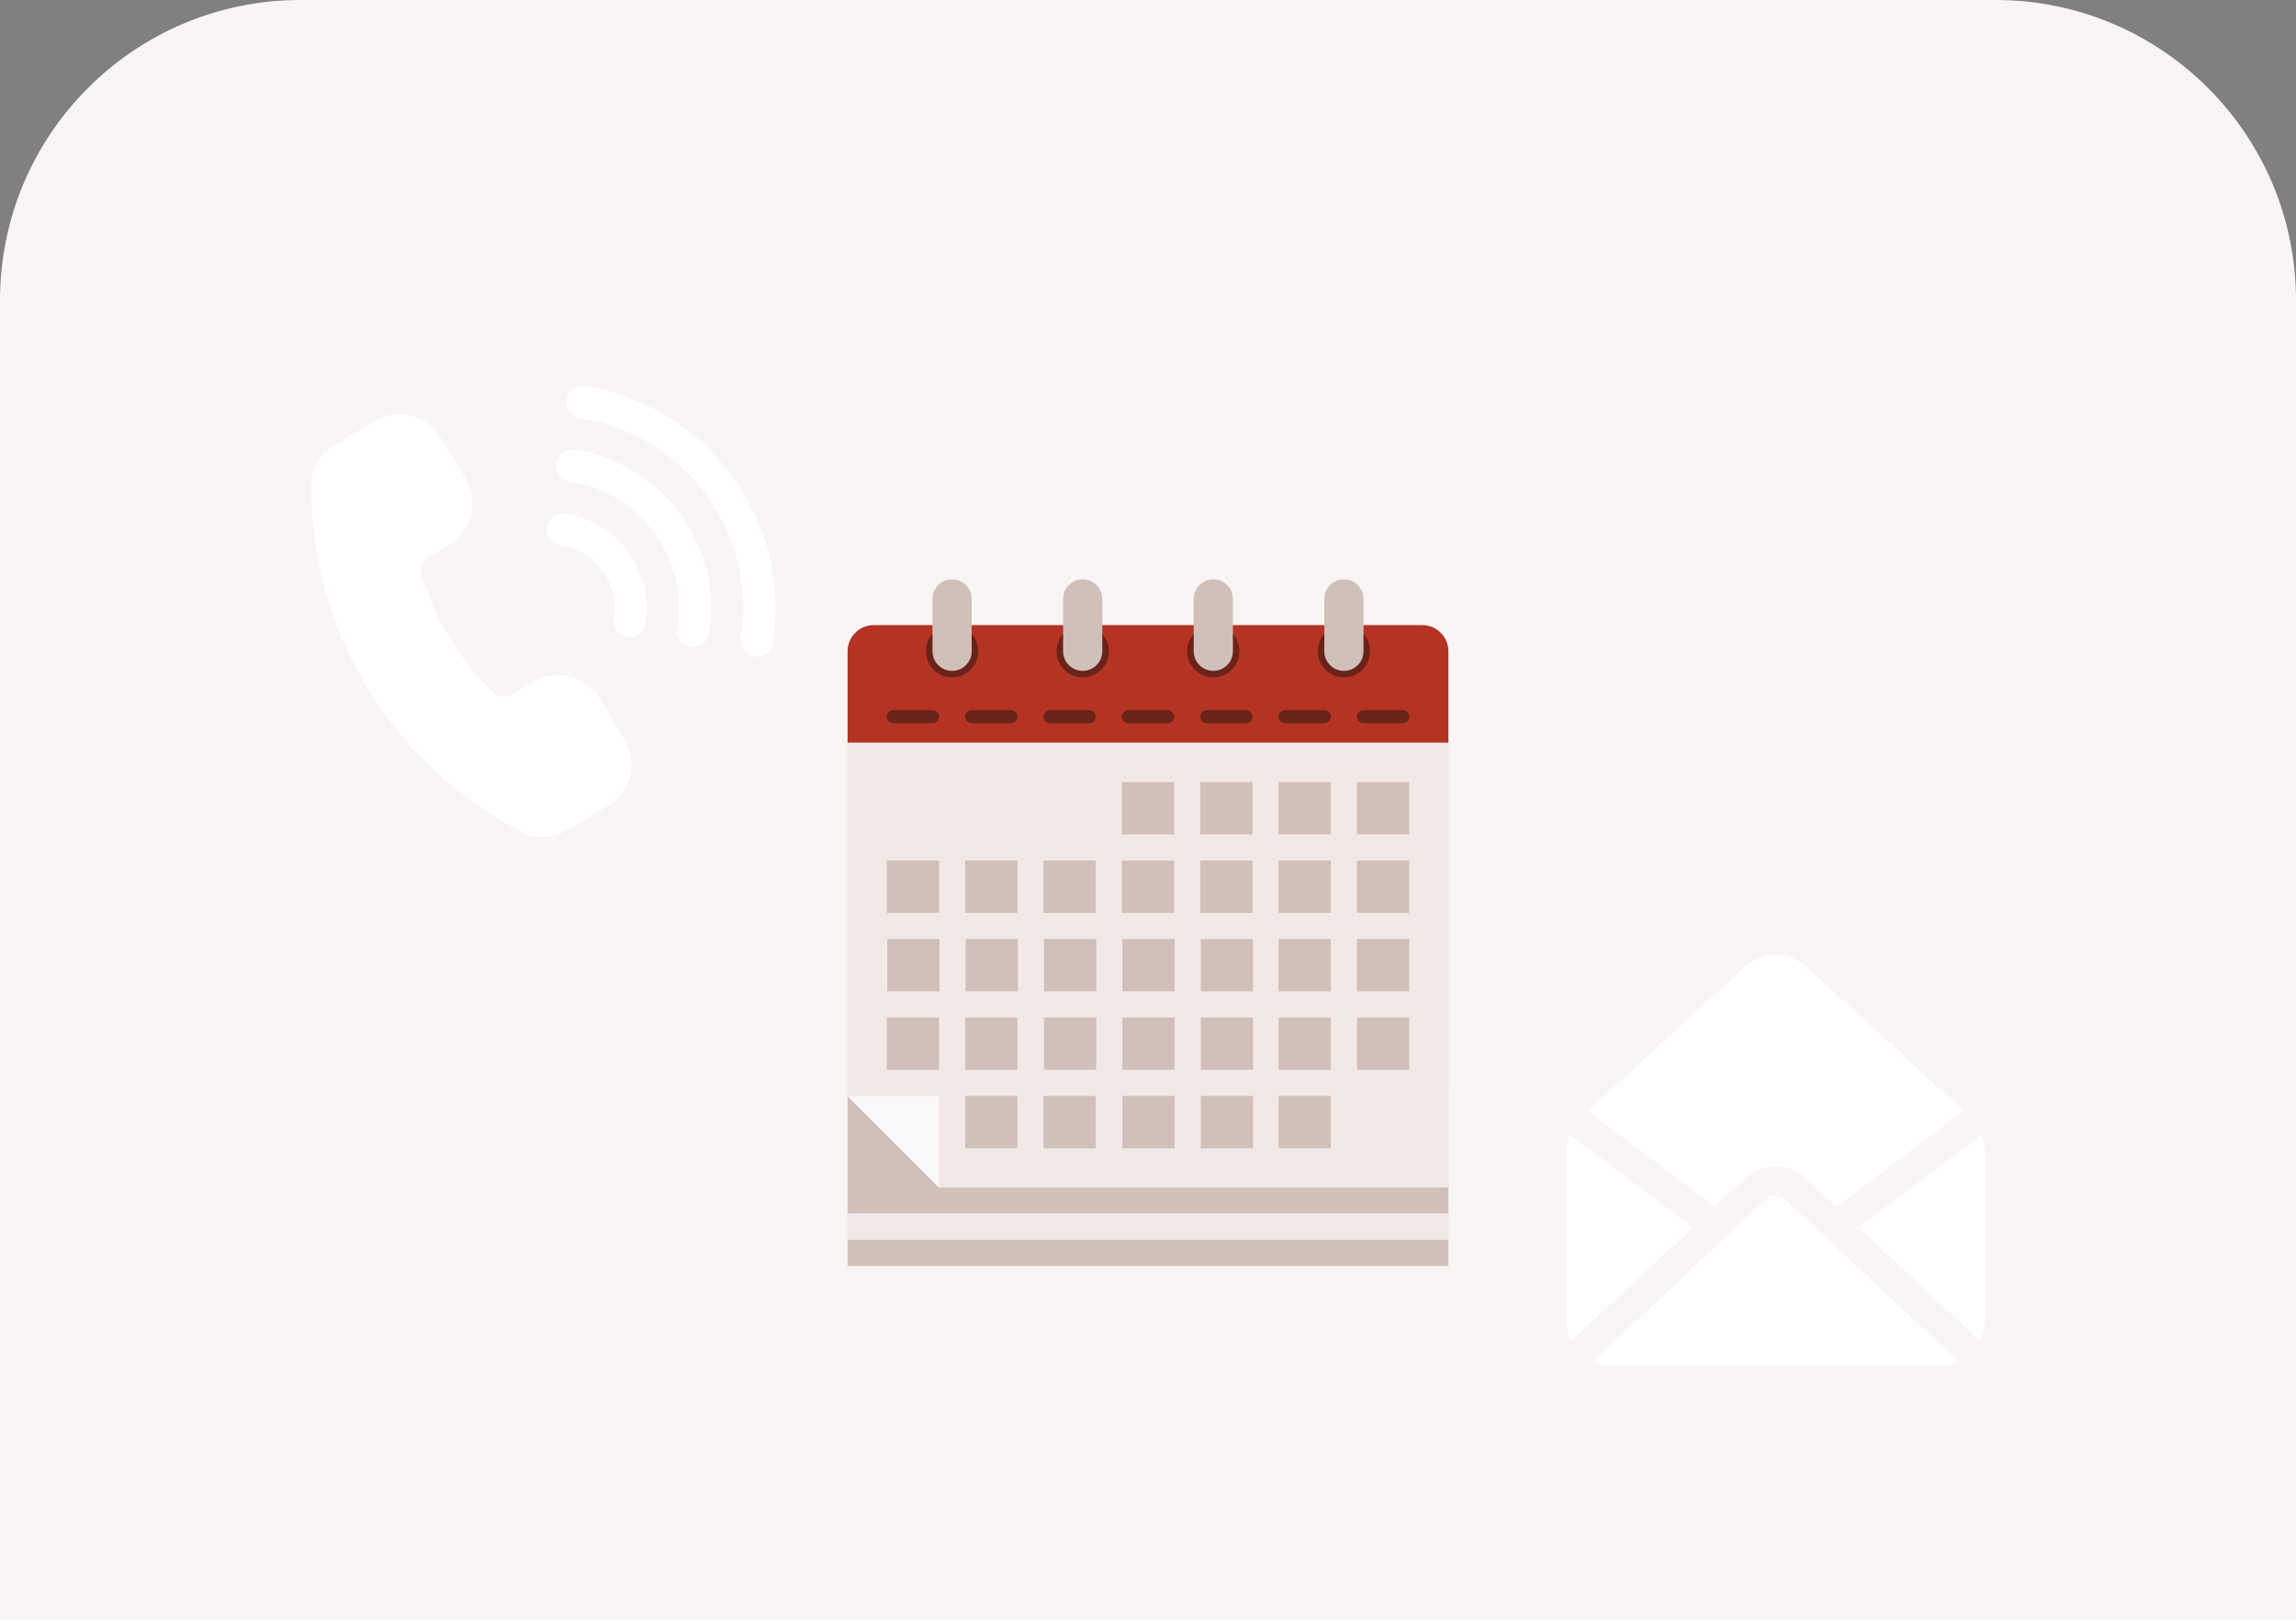 <svg width="214" height="151" viewBox="0 0 214 151" fill="none" xmlns="http://www.w3.org/2000/svg">
<rect x="0" y="0" width="214" height="151" fill="#808080" stroke="none"/>
<path d="M0 28C0 12.536 12.536 0 28 0H186C201.464 0 214 12.536 214 28V151H0V28Z" fill="#F8F5F4"/>
<path d="M147.99 103.548L162.665 90.093C164.255 88.636 166.745 88.636 168.333 90.093L183.008 103.548L171.163 112.473L168.591 110.068C167.801 109.204 166.674 108.71 165.499 108.71C164.323 108.71 163.196 109.205 162.482 109.992L159.83 112.472L147.99 103.548Z" fill="white"/>
<path d="M185 107.191C185 106.689 184.891 106.199 184.716 105.737L173.222 114.397L184.551 124.986C184.828 124.432 185 123.815 185 123.155V107.191Z" fill="white"/>
<path d="M146.284 105.735C146.109 106.199 146 106.687 146 107.189V123.153C146 123.813 146.17 124.43 146.449 124.985L157.775 114.395L146.284 105.735Z" fill="white"/>
<path d="M166.606 112.005C165.919 111.268 165.004 111.344 164.469 111.928L148.444 126.918C148.974 127.16 149.559 127.304 150.178 127.304H180.821C181.441 127.304 182.026 127.16 182.556 126.918L166.606 112.005Z" fill="white"/>
<path d="M55.857 65.07C55.233 64.043 54.247 63.321 53.08 63.038C51.913 62.755 50.707 62.942 49.68 63.565L47.752 64.74C47.163 65.098 46.422 65.022 45.947 64.554C44.411 63.04 43.065 61.341 41.945 59.502C40.825 57.661 39.933 55.682 39.295 53.619C39.103 52.999 39.385 52.293 39.963 51.94L41.892 50.767C44.008 49.478 44.682 46.708 43.393 44.592L41.057 40.753C40.432 39.727 39.447 39.005 38.279 38.722C37.111 38.437 35.905 38.626 34.88 39.251L31.16 41.514C29.808 42.337 29 43.764 29 45.334C29 49.985 29.917 57.028 34.267 64.175C36.23 67.401 40.69 73.419 48.509 77.473C49.188 77.825 49.919 78 50.642 78C51.451 78 52.253 77.781 52.967 77.347L56.689 75.082C57.715 74.457 58.435 73.471 58.719 72.306C59.002 71.138 58.815 69.933 58.19 68.906L55.854 65.068L55.857 65.07Z" fill="white"/>
<path d="M68.223 44.35C64.912 39.83 60.038 36.871 54.501 36.017C53.686 35.894 52.919 36.451 52.792 37.269C52.665 38.087 53.226 38.853 54.044 38.979C58.789 39.711 62.967 42.248 65.805 46.122C68.642 49.996 69.802 54.742 69.069 59.488C68.943 60.305 69.504 61.07 70.322 61.198C70.398 61.21 70.476 61.216 70.552 61.216C71.279 61.216 71.917 60.685 72.031 59.945C72.885 54.408 71.532 48.871 68.223 44.351V44.35Z" fill="white"/>
<path d="M53.587 41.939C52.766 41.813 52.004 42.374 51.878 43.192C51.752 44.01 52.312 44.775 53.13 44.901C56.293 45.389 59.078 47.081 60.97 49.662C62.862 52.245 63.635 55.409 63.147 58.573C63.021 59.391 63.581 60.157 64.4 60.282C64.477 60.294 64.554 60.3 64.63 60.3C65.357 60.3 65.995 59.77 66.109 59.03C66.719 55.075 65.752 51.12 63.388 47.891C61.024 44.663 57.542 42.549 53.587 41.939Z" fill="white"/>
<path d="M50.964 49.114C51.09 48.296 51.857 47.738 52.674 47.861C55.047 48.227 57.135 49.496 58.554 51.433C59.973 53.37 60.553 55.743 60.185 58.116C60.072 58.856 59.433 59.385 58.707 59.385C58.63 59.385 58.553 59.379 58.476 59.367C57.66 59.241 57.098 58.475 57.225 57.657C57.469 56.075 57.083 54.493 56.136 53.202C55.191 51.911 53.797 51.066 52.217 50.822C51.399 50.696 50.839 49.93 50.964 49.112V49.114Z" fill="white"/>
<path d="M132.565 58.264H81.435C80.096 58.264 79 59.362 79 60.703V69.236H135V60.703C135 59.362 133.904 58.264 132.565 58.264Z" fill="#B53322"/>
<path d="M79 100.933H135V113.124H79V100.933Z" fill="#D1C0BA"/>
<path d="M135 110.685H87.522L79 102.171V69.236H135V110.685Z" fill="#F2E9E6"/>
<path opacity="0.7" d="M87.522 110.705V102.171H79L87.522 110.705Z" fill="white"/>
<path d="M79 113.124H135V115.562H79V113.124Z" fill="#F2E9E6"/>
<path d="M79 115.562H135V118H79V115.562Z" fill="#D1C0BA"/>
<path d="M94.826 107.028H89.956V102.151H94.826V107.028ZM102.131 107.028H97.261V102.151H102.131V107.028ZM109.484 107.028H104.615V102.151H109.484V107.028ZM116.789 107.028H111.92V102.151H116.789V107.028ZM124.043 107.028H119.174V102.151H124.043V107.028ZM87.522 99.714H82.652V94.837H87.522V99.714ZM94.826 99.714H89.956V94.837H94.826V99.714ZM102.181 99.714H97.311V94.837H102.181V99.714ZM109.484 99.714H104.615V94.837H109.484V99.714ZM116.789 99.714H111.92V94.837H116.789V99.714ZM124.043 99.714H119.174V94.837H124.043V99.714ZM131.348 99.714H126.479V94.837H131.348V99.714ZM87.571 92.399H82.702V87.522H87.571V92.399ZM94.876 92.399H90.007V87.522H94.876V92.399ZM102.181 92.399H97.311V87.522H102.181V92.399ZM109.484 92.399H104.615V87.522H109.484V92.399ZM116.789 92.399H111.92V87.522H116.789V92.399ZM124.043 92.399H119.174V87.522H124.043V92.399ZM131.348 92.399H126.479V87.522H131.348V92.399ZM87.522 85.085H82.652V80.208H87.522V85.085ZM94.826 85.085H89.956V80.208H94.826V85.085ZM102.131 85.085H97.261V80.208H102.131V85.085ZM109.435 85.085H104.565V80.208H109.435V85.085ZM116.739 85.085H111.869V80.208H116.739V85.085ZM124.043 85.085H119.174V80.208H124.043V85.085ZM131.348 85.085H126.479V80.208H131.348V85.085ZM109.435 77.769H104.565V72.894H109.435V77.769ZM116.739 77.769H111.869V72.894H116.739V77.769ZM124.043 77.769H119.174V72.894H124.043V77.769ZM131.348 77.769H126.479V72.894H131.348V77.769Z" fill="#D1C0BA"/>
<path d="M86.913 67.408H83.261C82.925 67.408 82.652 67.136 82.652 66.798C82.652 66.463 82.925 66.189 83.261 66.189H86.913C87.249 66.189 87.522 66.463 87.522 66.798C87.522 67.136 87.249 67.408 86.913 67.408Z" fill="#692318"/>
<path d="M94.217 67.408H90.565C90.229 67.408 89.957 67.136 89.957 66.798C89.957 66.463 90.229 66.189 90.565 66.189H94.217C94.553 66.189 94.826 66.463 94.826 66.798C94.826 67.136 94.553 67.408 94.217 67.408Z" fill="#692318"/>
<path d="M101.522 67.408H97.869C97.533 67.408 97.261 67.136 97.261 66.798C97.261 66.463 97.533 66.189 97.869 66.189H101.522C101.858 66.189 102.13 66.463 102.13 66.798C102.13 67.136 101.858 67.408 101.522 67.408Z" fill="#692318"/>
<path d="M108.826 67.408H105.174C104.838 67.408 104.565 67.136 104.565 66.798C104.565 66.463 104.838 66.189 105.174 66.189H108.826C109.162 66.189 109.435 66.463 109.435 66.798C109.435 67.136 109.162 67.408 108.826 67.408Z" fill="#692318"/>
<path d="M116.13 67.408H112.478C112.142 67.408 111.87 67.136 111.87 66.798C111.87 66.463 112.142 66.189 112.478 66.189H116.13C116.466 66.189 116.739 66.463 116.739 66.798C116.739 67.136 116.466 67.408 116.13 67.408Z" fill="#692318"/>
<path d="M123.435 67.408H119.783C119.447 67.408 119.174 67.136 119.174 66.798C119.174 66.463 119.447 66.189 119.783 66.189H123.435C123.771 66.189 124.043 66.463 124.043 66.798C124.043 67.136 123.771 67.408 123.435 67.408Z" fill="#692318"/>
<path d="M130.739 67.408H127.087C126.751 67.408 126.479 67.136 126.479 66.798C126.479 66.463 126.751 66.189 127.087 66.189H130.739C131.075 66.189 131.348 66.463 131.348 66.798C131.348 67.136 131.075 67.408 130.739 67.408Z" fill="#692318"/>
<path d="M88.739 63.141C90.084 63.141 91.174 62.049 91.174 60.703C91.174 59.356 90.084 58.264 88.739 58.264C87.394 58.264 86.304 59.356 86.304 60.703C86.304 62.049 87.394 63.141 88.739 63.141Z" fill="#692318"/>
<path d="M100.913 63.141C102.258 63.141 103.348 62.049 103.348 60.703C103.348 59.356 102.258 58.264 100.913 58.264C99.569 58.264 98.478 59.356 98.478 60.703C98.478 62.049 99.569 63.141 100.913 63.141Z" fill="#692318"/>
<path d="M113.087 63.141C114.432 63.141 115.522 62.049 115.522 60.703C115.522 59.356 114.432 58.264 113.087 58.264C111.742 58.264 110.652 59.356 110.652 60.703C110.652 62.049 111.742 63.141 113.087 63.141Z" fill="#692318"/>
<path d="M125.261 63.141C126.606 63.141 127.696 62.049 127.696 60.703C127.696 59.356 126.606 58.264 125.261 58.264C123.916 58.264 122.826 59.356 122.826 60.703C122.826 62.049 123.916 63.141 125.261 63.141Z" fill="#692318"/>
<path d="M102.739 55.829C102.739 54.819 101.92 54 100.913 54C99.906 54 99.087 54.819 99.087 55.829V60.703C99.087 61.71 99.906 62.531 100.913 62.531C101.92 62.531 102.739 61.71 102.739 60.703V55.829Z" fill="#D1C0BA"/>
<path d="M114.913 55.829C114.913 54.819 114.094 54 113.087 54C112.08 54 111.261 54.819 111.261 55.829V60.703C111.261 61.71 112.08 62.531 113.087 62.531C114.094 62.531 114.913 61.71 114.913 60.703V55.829Z" fill="#D1C0BA"/>
<path d="M127.087 55.829C127.087 54.819 126.267 54 125.261 54C124.254 54 123.435 54.819 123.435 55.829V60.703C123.435 61.71 124.254 62.531 125.261 62.531C126.267 62.531 127.087 61.71 127.087 60.703V55.829Z" fill="#D1C0BA"/>
<path d="M90.565 55.829C90.565 54.819 89.746 54 88.739 54C87.732 54 86.913 54.819 86.913 55.829V60.703C86.913 61.71 87.732 62.531 88.739 62.531C89.746 62.531 90.565 61.71 90.565 60.703V55.829Z" fill="#D1C0BA"/>
</svg>
